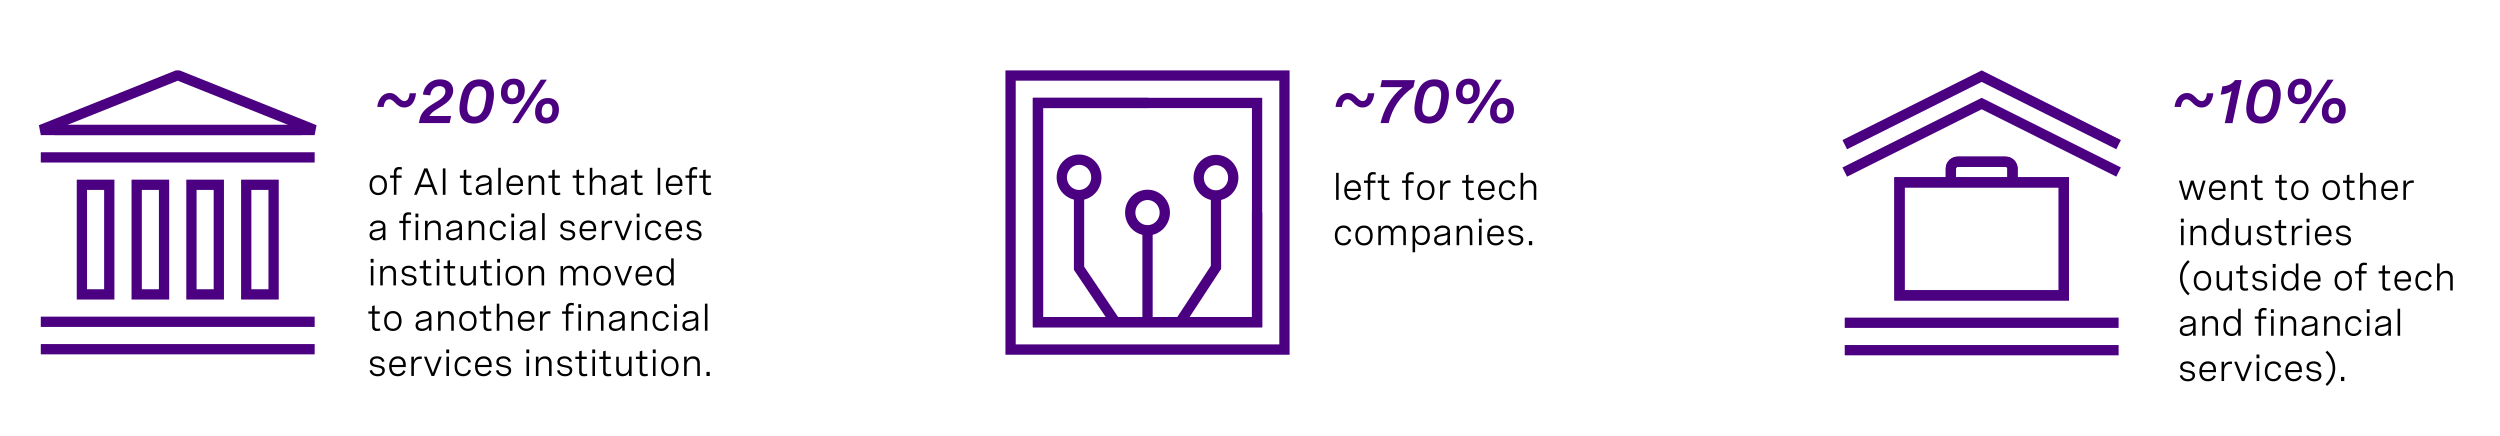 <?xml version="1.0" encoding="UTF-8"?>
<svg id="puntos" xmlns="http://www.w3.org/2000/svg" viewBox="0 0 956 166.6">
  <defs>
    <style>
      .cls-1 {
        fill: #4a0080;
      }
    </style>
  </defs>
  <g>
    <g>
      <path class="cls-1" d="m159.09,35.68c-.39,3.51-2.06,5.43-4.47,5.43-3.07,0-3.76-3.13-5.77-3.13-1.11,0-1.9.96-2.15,2.91h-2.44c.34-3.22,2.26-5.33,4.74-5.33,2.99,0,3.64,3.1,5.64,3.1,1.1,0,1.79-.93,1.99-2.99h2.47Z"/>
      <path class="cls-1" d="m171.93,47.07h-11.74l.25-1.24c.49-2.34,1.68-3.98,4.74-5.86l2.19-1.34c.88-.54,2.96-1.81,2.96-3.7,0-1.18-.82-1.99-2.26-1.99-1.84,0-3.29,1.33-3.53,3.51l-2.83-.28c.42-3.32,2.92-5.83,6.62-5.83,3.06,0,4.96,1.69,4.96,4.26,0,3.05-2.61,4.88-4.63,6.15l-2.14,1.34c-.9.57-1.86,1.39-2.34,2.28h8.33l-.58,2.69Z"/>
      <path class="cls-1" d="m188.9,36.08c0,1.04-.15,1.97-.23,2.43l-.14.76c-.43,2.39-1.52,7.98-7.37,7.98-3.54,0-5.47-2.05-5.47-5.7,0-1.1.17-2.08.24-2.47l.14-.76c.41-2.21,1.42-7.98,7.35-7.98,3.54,0,5.47,2.06,5.47,5.73Zm-9.87,2.26l-.15.81c-.07.39-.22,1.25-.22,2.14,0,2.18.93,3.31,2.7,3.31,3.23,0,3.91-3.75,4.2-5.34l.15-.81c.07-.39.22-1.24.22-2.14,0-2.18-.92-3.31-2.7-3.31-3.23,0-3.9,3.74-4.2,5.34Z"/>
      <path class="cls-1" d="m200.68,34.53c0,1.7-.57,3.19-1.59,4.13-.82.78-1.96,1.2-3.32,1.2-2.71,0-4.22-1.68-4.22-4.45,0-1.7.57-3.18,1.59-4.13.82-.78,1.96-1.21,3.34-1.21,2.7,0,4.2,1.68,4.2,4.45Zm-5.86-1.66c-.5.52-.75,1.4-.75,2.43,0,1.59.61,2.36,1.84,2.36.61,0,1.12-.2,1.51-.59.51-.52.75-1.39.75-2.43,0-1.6-.61-2.36-1.83-2.36-.65,0-1.16.21-1.52.59Zm14.3-2.41l-10.9,16.61h-2.35l10.9-16.61h2.35Zm4.62,11.46c0,1.78-.61,3.24-1.63,4.17-.87.79-1.99,1.16-3.27,1.16-2.72,0-4.23-1.68-4.23-4.45,0-1.7.57-3.19,1.59-4.13.83-.78,1.97-1.2,3.34-1.2,2.7,0,4.2,1.68,4.2,4.46Zm-5.85-1.67c-.5.52-.76,1.4-.76,2.43,0,1.59.61,2.36,1.84,2.36.61,0,1.12-.2,1.51-.59.51-.52.75-1.39.75-2.43,0-1.6-.6-2.36-1.84-2.36-.64,0-1.12.2-1.49.59Z"/>
    </g>
    <g>
      <path d="m147.98,70.8c0,2.38-1.28,3.82-3.33,3.82s-3.33-1.44-3.33-3.82,1.28-3.82,3.33-3.82,3.33,1.45,3.33,3.82Zm-5.7,0c0,1.9.89,2.95,2.36,2.95s2.37-1.05,2.37-2.95-.89-2.95-2.37-2.95-2.36,1.06-2.36,2.95Z"/>
      <path d="m150.62,74.5v-6.5h-1.46v-.89h1.46v-1.11c0-1.52.74-2.14,2.04-2.14.37,0,.71.06,1.06.17l-.12.85c-.28-.09-.54-.14-.8-.14-1.01,0-1.21.66-1.21,1.38v.99h1.97v.89h-1.97v6.5h-.97Z"/>
      <path d="m158.35,74.5l3.88-10.11h1.23l3.88,10.11h-1.07l-1.13-2.96h-4.6l-1.13,2.96h-1.07Zm2.55-3.92h3.88l-1.94-5.11-1.95,5.11Z"/>
      <path d="m169.34,64.39h1v10.11h-1v-10.11Z"/>
      <path d="m180.24,67.12v.89h-1.95v4.54c0,.63.18,1.21,1.15,1.21.27,0,.58-.05.9-.13l.1.81c-.43.12-.88.19-1.3.19-1.81,0-1.81-1.36-1.81-1.87v-4.75h-1.46v-.89h1.46v-2.04l.97-.25v2.3h1.95Z"/>
      <path d="m187.97,69.22v5.29h-.96v-1.35c-.61,1.09-1.67,1.46-2.72,1.46-1.52,0-2.38-.8-2.38-2.11,0-1.82,1.63-2.01,3-2.19,1.17-.16,2.09-.3,2.09-1.22,0-.75-.6-1.25-1.78-1.25s-1.95.52-2.26,1.44l-.92-.27c.42-1.25,1.52-2.04,3.19-2.04s2.73.81,2.73,2.24Zm-.97,2.38v-1.08c-.49.33-1.26.46-2.04.57-1.09.16-2.09.28-2.09,1.39,0,.88.62,1.26,1.59,1.26,1.41,0,2.53-.79,2.53-2.14Z"/>
      <path d="m190.53,64.16h.97v10.34h-.97v-10.34Z"/>
      <path d="m199.99,71.1h-5.39c.04,1.54.8,2.64,2.34,2.64,1.14,0,1.83-.6,2.16-1.42l.8.38c-.49,1.11-1.47,1.91-3.02,1.91-2.15,0-3.24-1.53-3.24-3.76,0-2.38,1.25-3.88,3.32-3.88,1.82,0,3.03,1.17,3.03,3.24v.89Zm-5.38-.82h4.4v-.14c0-1.54-.83-2.28-2.08-2.28-1.44,0-2.21,1.03-2.32,2.43Z"/>
      <path d="m202.13,67.12h.97v1.4c.44-.97,1.25-1.54,2.5-1.54,1.64,0,2.52.99,2.52,2.57v4.96h-.97v-4.61c0-1.28-.58-2.02-1.78-2.02-1.43,0-2.28,1.06-2.28,2.44v4.19h-.97v-7.39Z"/>
      <path d="m214.08,67.12v.89h-1.95v4.54c0,.63.18,1.21,1.15,1.21.27,0,.58-.05.9-.13l.1.81c-.43.12-.88.19-1.3.19-1.81,0-1.81-1.36-1.81-1.87v-4.75h-1.46v-.89h1.46v-2.04l.97-.25v2.3h1.95Z"/>
      <path d="m223.37,67.12v.89h-1.95v4.54c0,.63.18,1.21,1.15,1.21.27,0,.58-.05.9-.13l.1.81c-.43.12-.88.19-1.3.19-1.81,0-1.81-1.36-1.81-1.87v-4.75h-1.46v-.89h1.46v-2.04l.97-.25v2.3h1.95Z"/>
      <path d="m225.54,64.16h.97v4.36c.44-.97,1.25-1.54,2.5-1.54,1.64,0,2.52.99,2.52,2.57v4.96h-.97v-4.61c0-1.28-.58-2.02-1.78-2.02-1.43,0-2.28,1.06-2.28,2.44v4.19h-.97v-10.34Z"/>
      <path d="m239.65,69.22v5.29h-.96v-1.35c-.61,1.09-1.67,1.46-2.72,1.46-1.52,0-2.38-.8-2.38-2.11,0-1.82,1.63-2.01,3-2.19,1.17-.16,2.09-.3,2.09-1.22,0-.75-.6-1.25-1.78-1.25s-1.95.52-2.26,1.44l-.92-.27c.42-1.25,1.52-2.04,3.19-2.04s2.73.81,2.73,2.24Zm-.97,2.38v-1.08c-.49.33-1.26.46-2.04.57-1.09.16-2.09.28-2.09,1.39,0,.88.62,1.26,1.59,1.26,1.41,0,2.53-.79,2.53-2.14Z"/>
      <path d="m245.62,67.12v.89h-1.95v4.54c0,.63.18,1.21,1.15,1.21.27,0,.58-.05.9-.13l.1.81c-.43.12-.88.19-1.3.19-1.81,0-1.81-1.36-1.81-1.87v-4.75h-1.46v-.89h1.46v-2.04l.97-.25v2.3h1.95Z"/>
      <path d="m251.5,64.16h.97v10.34h-.97v-10.34Z"/>
      <path d="m260.96,71.1h-5.39c.04,1.54.8,2.64,2.34,2.64,1.14,0,1.83-.6,2.16-1.42l.8.38c-.49,1.11-1.47,1.91-3.02,1.91-2.15,0-3.24-1.53-3.24-3.76,0-2.38,1.25-3.88,3.32-3.88,1.82,0,3.03,1.17,3.03,3.24v.89Zm-5.38-.82h4.4v-.14c0-1.54-.83-2.28-2.08-2.28-1.44,0-2.21,1.03-2.32,2.43Z"/>
      <path d="m263.59,74.5v-6.5h-1.46v-.89h1.46v-1.11c0-1.52.74-2.14,2.04-2.14.37,0,.71.06,1.06.17l-.12.85c-.28-.09-.54-.14-.8-.14-1.01,0-1.21.66-1.21,1.38v.99h1.97v.89h-1.97v6.5h-.97Z"/>
      <path d="m271.79,67.12v.89h-1.95v4.54c0,.63.18,1.21,1.15,1.21.27,0,.58-.05.9-.13l.1.81c-.43.12-.88.19-1.3.19-1.81,0-1.81-1.36-1.81-1.87v-4.75h-1.46v-.89h1.46v-2.04l.97-.25v2.3h1.95Z"/>
      <path d="m147.38,86.54v5.29h-.96v-1.35c-.61,1.09-1.67,1.46-2.72,1.46-1.52,0-2.38-.8-2.38-2.11,0-1.82,1.63-2.01,3-2.19,1.17-.16,2.09-.3,2.09-1.22,0-.75-.6-1.25-1.78-1.25s-1.95.52-2.26,1.44l-.92-.27c.42-1.25,1.52-2.04,3.19-2.04s2.73.81,2.73,2.24Zm-.97,2.38v-1.08c-.49.33-1.26.46-2.04.57-1.09.16-2.09.28-2.09,1.39,0,.88.62,1.26,1.59,1.26,1.41,0,2.53-.79,2.53-2.14Z"/>
      <path d="m154.15,91.82v-6.5h-1.46v-.89h1.46v-1.11c0-1.52.74-2.14,2.04-2.14.37,0,.71.06,1.06.17l-.12.85c-.28-.09-.54-.14-.8-.14-1.01,0-1.21.66-1.21,1.38v.99h1.97v.89h-1.97v6.5h-.97Z"/>
      <path d="m159.98,81.68v1.42h-1.11v-1.42h1.11Zm-.07,2.75v7.39h-.97v-7.39h.97Z"/>
      <path d="m162.54,84.43h.97v1.4c.44-.97,1.25-1.54,2.5-1.54,1.64,0,2.52.99,2.52,2.57v4.96h-.97v-4.61c0-1.28-.58-2.02-1.78-2.02-1.43,0-2.28,1.06-2.28,2.44v4.19h-.97v-7.39Z"/>
      <path d="m176.65,86.54v5.29h-.96v-1.35c-.61,1.09-1.67,1.46-2.72,1.46-1.52,0-2.38-.8-2.38-2.11,0-1.82,1.63-2.01,3-2.19,1.17-.16,2.09-.3,2.09-1.22,0-.75-.6-1.25-1.78-1.25s-1.95.52-2.26,1.44l-.92-.27c.42-1.25,1.52-2.04,3.19-2.04s2.73.81,2.73,2.24Zm-.97,2.38v-1.08c-.49.33-1.26.46-2.04.57-1.09.16-2.09.28-2.09,1.39,0,.88.62,1.26,1.59,1.26,1.41,0,2.53-.79,2.53-2.14Z"/>
      <path d="m179.21,84.43h.97v1.4c.44-.97,1.25-1.54,2.5-1.54,1.64,0,2.52.99,2.52,2.57v4.96h-.97v-4.61c0-1.28-.58-2.02-1.78-2.02-1.43,0-2.28,1.06-2.28,2.44v4.19h-.97v-7.39Z"/>
      <path d="m192.58,86.73c-.25-1-.96-1.56-2.02-1.56-1.4,0-2.33.96-2.33,2.96,0,1.87.81,2.93,2.31,2.93,1.09,0,1.79-.56,2.04-1.61l.94.21c-.34,1.38-1.34,2.28-2.98,2.28-2.07,0-3.27-1.43-3.27-3.81s1.28-3.83,3.31-3.83c1.64,0,2.61.9,2.95,2.23l-.94.2Z"/>
      <path d="m196.62,81.68v1.42h-1.11v-1.42h1.11Zm-.07,2.75v7.39h-.97v-7.39h.97Z"/>
      <path d="m204.75,86.54v5.29h-.96v-1.35c-.61,1.09-1.67,1.46-2.72,1.46-1.52,0-2.38-.8-2.38-2.11,0-1.82,1.63-2.01,3-2.19,1.17-.16,2.09-.3,2.09-1.22,0-.75-.6-1.25-1.78-1.25s-1.95.52-2.26,1.44l-.92-.27c.42-1.25,1.52-2.04,3.19-2.04s2.73.81,2.73,2.24Zm-.97,2.38v-1.08c-.49.33-1.26.46-2.04.57-1.09.16-2.09.28-2.09,1.39,0,.88.62,1.26,1.59,1.26,1.41,0,2.53-.79,2.53-2.14Z"/>
      <path d="m207.31,81.48h.97v10.34h-.97v-10.34Z"/>
      <path d="m218.96,86.49c-.26-.88-.92-1.36-2-1.36s-1.73.49-1.73,1.25c0,.97,1,1.13,2.09,1.32,1.25.2,2.64.43,2.64,1.97,0,1.36-1.09,2.27-2.74,2.27-1.52,0-2.74-.76-3.09-2.15l.91-.27c.27,1.11,1.16,1.59,2.2,1.59,1.1,0,1.77-.54,1.77-1.31,0-.96-1.02-1.13-2.11-1.33-1.25-.23-2.62-.48-2.62-2,0-1.38,1.09-2.18,2.72-2.18s2.54.8,2.83,1.93l-.87.26Z"/>
      <path d="m227.97,88.42h-5.39c.04,1.54.8,2.64,2.34,2.64,1.14,0,1.83-.6,2.16-1.42l.8.38c-.49,1.11-1.47,1.91-3.02,1.91-2.15,0-3.24-1.53-3.24-3.76,0-2.38,1.25-3.88,3.32-3.88,1.82,0,3.03,1.17,3.03,3.24v.89Zm-5.38-.82h4.4v-.14c0-1.54-.83-2.28-2.08-2.28-1.44,0-2.21,1.03-2.32,2.42Z"/>
      <path d="m230.11,84.43h.97v1.64c.39-1.21,1.31-1.71,2.4-1.71.2,0,.42.02.63.06l-.06.92c-.22-.03-.42-.05-.63-.05-1.5,0-2.34,1.01-2.34,2.77v3.75h-.97v-7.39Z"/>
      <path d="m240.7,84.43h1.04l-2.9,7.39h-1.01l-2.9-7.39h1.04l2.37,6.23,2.35-6.23Z"/>
      <path d="m244.57,81.68v1.42h-1.11v-1.42h1.11Zm-.07,2.75v7.39h-.97v-7.39h.97Z"/>
      <path d="m251.95,86.73c-.25-1-.96-1.56-2.02-1.56-1.4,0-2.33.96-2.33,2.96,0,1.87.81,2.93,2.31,2.93,1.09,0,1.79-.56,2.04-1.61l.94.21c-.34,1.38-1.34,2.28-2.98,2.28-2.07,0-3.27-1.43-3.27-3.81s1.28-3.83,3.31-3.83c1.64,0,2.61.9,2.95,2.23l-.94.2Z"/>
      <path d="m260.81,88.42h-5.39c.04,1.54.8,2.64,2.34,2.64,1.14,0,1.83-.6,2.16-1.42l.8.38c-.49,1.11-1.47,1.91-3.02,1.91-2.15,0-3.24-1.53-3.24-3.76,0-2.38,1.25-3.88,3.32-3.88,1.82,0,3.03,1.17,3.03,3.24v.89Zm-5.38-.82h4.4v-.14c0-1.54-.83-2.28-2.08-2.28-1.44,0-2.21,1.03-2.32,2.42Z"/>
      <path d="m267.29,86.49c-.26-.88-.92-1.36-2-1.36s-1.73.49-1.73,1.25c0,.97,1,1.13,2.09,1.32,1.25.2,2.64.43,2.64,1.97,0,1.36-1.09,2.27-2.74,2.27-1.52,0-2.74-.76-3.09-2.15l.91-.27c.27,1.11,1.16,1.59,2.2,1.59,1.1,0,1.77-.54,1.77-1.31,0-.96-1.02-1.13-2.11-1.33-1.25-.23-2.62-.48-2.62-2,0-1.38,1.09-2.18,2.72-2.18s2.54.8,2.83,1.93l-.87.26Z"/>
      <path d="m142.85,99v1.42h-1.11v-1.42h1.11Zm-.07,2.75v7.39h-.97v-7.39h.97Z"/>
      <path d="m145.42,101.75h.97v1.4c.44-.97,1.25-1.54,2.5-1.54,1.64,0,2.52.99,2.52,2.57v4.96h-.97v-4.61c0-1.28-.58-2.02-1.78-2.02-1.43,0-2.28,1.06-2.28,2.44v4.19h-.97v-7.39Z"/>
      <path d="m158.3,103.8c-.26-.88-.92-1.36-2-1.36s-1.73.49-1.73,1.25c0,.97,1,1.13,2.09,1.32,1.25.2,2.64.43,2.64,1.97,0,1.36-1.09,2.27-2.74,2.27-1.52,0-2.74-.76-3.09-2.15l.91-.27c.27,1.11,1.16,1.59,2.2,1.59,1.1,0,1.77-.54,1.77-1.31,0-.96-1.02-1.13-2.11-1.33-1.25-.23-2.62-.48-2.62-2,0-1.38,1.09-2.18,2.72-2.18s2.54.8,2.83,1.93l-.87.26Z"/>
      <path d="m164.85,101.75v.89h-1.95v4.54c0,.63.18,1.21,1.15,1.21.27,0,.58-.05.9-.13l.1.81c-.43.12-.88.19-1.3.19-1.81,0-1.81-1.36-1.81-1.87v-4.75h-1.46v-.89h1.46v-2.04l.97-.25v2.3h1.95Z"/>
      <path d="m168.06,99v1.42h-1.11v-1.42h1.11Zm-.07,2.75v7.39h-.97v-7.39h.97Z"/>
      <path d="m174.03,101.75v.89h-1.95v4.54c0,.63.18,1.21,1.15,1.21.27,0,.58-.05.9-.13l.1.81c-.43.12-.88.19-1.3.19-1.81,0-1.81-1.36-1.81-1.87v-4.75h-1.46v-.89h1.46v-2.04l.97-.25v2.3h1.95Z"/>
      <path d="m181.97,109.14h-.97v-1.43c-.44.97-1.25,1.54-2.43,1.54-1.55,0-2.45-.98-2.45-2.57v-4.93h.97v4.58c0,1.28.59,2.02,1.71,2.02,1.36,0,2.21-1.07,2.21-2.44v-4.16h.97v7.39Z"/>
      <path d="m188.01,101.75v.89h-1.95v4.54c0,.63.18,1.21,1.15,1.21.27,0,.58-.05.9-.13l.1.81c-.43.12-.88.19-1.3.19-1.81,0-1.81-1.36-1.81-1.87v-4.75h-1.46v-.89h1.46v-2.04l.97-.25v2.3h1.95Z"/>
      <path d="m191.22,99v1.42h-1.11v-1.42h1.11Zm-.07,2.75v7.39h-.97v-7.39h.97Z"/>
      <path d="m199.95,105.43c0,2.38-1.28,3.82-3.33,3.82s-3.33-1.44-3.33-3.82,1.28-3.82,3.33-3.82,3.33,1.45,3.33,3.82Zm-5.7,0c0,1.9.89,2.95,2.36,2.95s2.37-1.05,2.37-2.95-.89-2.95-2.37-2.95-2.36,1.06-2.36,2.95Z"/>
      <path d="m202.09,101.75h.97v1.4c.44-.97,1.25-1.54,2.5-1.54,1.64,0,2.52.99,2.52,2.57v4.96h-.97v-4.61c0-1.28-.58-2.02-1.78-2.02-1.43,0-2.28,1.06-2.28,2.44v4.19h-.97v-7.39Z"/>
      <path d="m214.35,101.75h.97v1.37c.42-.97,1.21-1.52,2.35-1.52s1.92.6,2.18,1.73c.42-1.09,1.26-1.73,2.58-1.73,1.6,0,2.46.94,2.46,2.51v5.02h-.97v-4.6c0-1.33-.59-2.03-1.71-2.03-1.32,0-2.1.99-2.1,2.38v4.25h-.97v-4.6c0-1.32-.56-2.03-1.69-2.03-1.33,0-2.12.98-2.12,2.38v4.25h-.97v-7.39Z"/>
      <path d="m233.61,105.43c0,2.38-1.28,3.82-3.33,3.82s-3.33-1.44-3.33-3.82,1.28-3.82,3.33-3.82,3.33,1.45,3.33,3.82Zm-5.7,0c0,1.9.89,2.95,2.36,2.95s2.37-1.05,2.37-2.95-.89-2.95-2.37-2.95-2.36,1.06-2.36,2.95Z"/>
      <path d="m240.67,101.75h1.04l-2.9,7.39h-1.01l-2.9-7.39h1.04l2.37,6.23,2.35-6.23Z"/>
      <path d="m249.36,105.74h-5.39c.04,1.54.8,2.64,2.34,2.64,1.14,0,1.83-.6,2.16-1.42l.8.38c-.49,1.11-1.47,1.91-3.02,1.91-2.15,0-3.24-1.53-3.24-3.76,0-2.38,1.25-3.88,3.32-3.88,1.82,0,3.03,1.17,3.03,3.24v.89Zm-5.38-.82h4.4v-.14c0-1.54-.83-2.28-2.08-2.28-1.44,0-2.21,1.03-2.32,2.42Z"/>
      <path d="m257.62,109.14h-.96v-1.53c-.5,1.21-1.4,1.64-2.52,1.64-2.1,0-3.14-1.56-3.14-3.82s1.06-3.82,3.13-3.82c1.11,0,2.05.45,2.52,1.61v-4.43h.97v10.34Zm-.97-3.71c0-1.85-.89-2.95-2.35-2.95s-2.33,1.1-2.33,2.95.87,2.95,2.33,2.95,2.35-1.1,2.35-2.95Z"/>
      <path d="m145.22,119.07v.89h-1.95v4.54c0,.63.18,1.21,1.15,1.21.27,0,.58-.05.9-.13l.1.81c-.43.12-.88.19-1.3.19-1.81,0-1.81-1.36-1.81-1.87v-4.75h-1.46v-.89h1.46v-2.04l.97-.25v2.3h1.95Z"/>
      <path d="m153.56,122.75c0,2.38-1.28,3.82-3.33,3.82s-3.33-1.44-3.33-3.82,1.28-3.82,3.33-3.82,3.33,1.45,3.33,3.82Zm-5.7,0c0,1.9.89,2.95,2.36,2.95s2.37-1.05,2.37-2.95-.89-2.95-2.37-2.95-2.36,1.06-2.36,2.95Z"/>
      <path d="m164.97,121.17v5.29h-.96v-1.35c-.61,1.09-1.67,1.46-2.72,1.46-1.52,0-2.38-.8-2.38-2.11,0-1.82,1.63-2.01,3-2.19,1.17-.16,2.09-.3,2.09-1.22,0-.75-.6-1.25-1.78-1.25s-1.95.52-2.26,1.44l-.92-.27c.42-1.25,1.52-2.04,3.19-2.04s2.73.81,2.73,2.24Zm-.97,2.38v-1.08c-.49.33-1.26.46-2.04.57-1.09.16-2.09.28-2.09,1.39,0,.88.62,1.26,1.59,1.26,1.41,0,2.53-.79,2.53-2.14Z"/>
      <path d="m167.54,119.07h.97v1.4c.44-.97,1.25-1.54,2.5-1.54,1.64,0,2.52.99,2.52,2.57v4.96h-.97v-4.61c0-1.28-.58-2.02-1.78-2.02-1.43,0-2.28,1.06-2.28,2.44v4.19h-.97v-7.39Z"/>
      <path d="m182.25,122.75c0,2.38-1.28,3.82-3.33,3.82s-3.33-1.44-3.33-3.82,1.28-3.82,3.33-3.82,3.33,1.45,3.33,3.82Zm-5.7,0c0,1.9.89,2.95,2.36,2.95s2.37-1.05,2.37-2.95-.89-2.95-2.37-2.95-2.36,1.06-2.36,2.95Z"/>
      <path d="m187.8,119.07v.89h-1.95v4.54c0,.63.18,1.21,1.15,1.21.27,0,.58-.05.9-.13l.1.81c-.43.12-.88.19-1.3.19-1.81,0-1.81-1.36-1.81-1.87v-4.75h-1.46v-.89h1.46v-2.04l.97-.25v2.3h1.95Z"/>
      <path d="m189.97,116.12h.97v4.36c.44-.97,1.25-1.54,2.5-1.54,1.64,0,2.52.99,2.52,2.57v4.96h-.97v-4.61c0-1.28-.58-2.02-1.78-2.02-1.43,0-2.28,1.06-2.28,2.44v4.19h-.97v-10.34Z"/>
      <path d="m204.37,123.05h-5.39c.04,1.54.8,2.64,2.34,2.64,1.14,0,1.83-.6,2.16-1.42l.8.38c-.49,1.11-1.47,1.91-3.02,1.91-2.15,0-3.24-1.53-3.24-3.76,0-2.38,1.25-3.88,3.32-3.88,1.82,0,3.03,1.17,3.03,3.24v.89Zm-5.38-.82h4.4v-.14c0-1.54-.83-2.28-2.08-2.28-1.44,0-2.21,1.03-2.32,2.42Z"/>
      <path d="m206.51,119.07h.97v1.64c.39-1.21,1.31-1.71,2.4-1.71.2,0,.42.02.63.06l-.06.92c-.22-.03-.42-.05-.63-.05-1.5,0-2.34,1.01-2.34,2.77v3.75h-.97v-7.39Z"/>
      <path d="m216.4,126.46v-6.5h-1.46v-.89h1.46v-1.11c0-1.52.74-2.14,2.04-2.14.37,0,.71.06,1.06.17l-.12.85c-.27-.09-.54-.14-.8-.14-1.01,0-1.21.66-1.21,1.38v.99h1.97v.89h-1.97v6.5h-.97Z"/>
      <path d="m222.23,116.32v1.42h-1.11v-1.42h1.11Zm-.07,2.75v7.39h-.97v-7.39h.97Z"/>
      <path d="m224.79,119.07h.97v1.4c.44-.97,1.25-1.54,2.5-1.54,1.64,0,2.52.99,2.52,2.57v4.96h-.97v-4.61c0-1.28-.58-2.02-1.78-2.02-1.43,0-2.28,1.06-2.28,2.44v4.19h-.97v-7.39Z"/>
      <path d="m238.9,121.17v5.29h-.96v-1.35c-.61,1.09-1.67,1.46-2.72,1.46-1.52,0-2.38-.8-2.38-2.11,0-1.82,1.63-2.01,3-2.19,1.17-.16,2.09-.3,2.09-1.22,0-.75-.6-1.25-1.78-1.25s-1.95.52-2.26,1.44l-.92-.27c.42-1.25,1.52-2.04,3.19-2.04s2.73.81,2.73,2.24Zm-.97,2.38v-1.08c-.49.33-1.26.46-2.04.57-1.09.16-2.09.28-2.09,1.39,0,.88.62,1.26,1.59,1.26,1.41,0,2.53-.79,2.53-2.14Z"/>
      <path d="m241.47,119.07h.97v1.4c.44-.97,1.25-1.54,2.5-1.54,1.64,0,2.52.99,2.52,2.57v4.96h-.97v-4.61c0-1.28-.58-2.02-1.78-2.02-1.43,0-2.28,1.06-2.28,2.44v4.19h-.97v-7.39Z"/>
      <path d="m254.84,121.36c-.25-1-.96-1.56-2.02-1.56-1.4,0-2.33.96-2.33,2.96,0,1.87.81,2.93,2.31,2.93,1.09,0,1.79-.56,2.04-1.61l.94.21c-.34,1.38-1.34,2.28-2.98,2.28-2.07,0-3.27-1.43-3.27-3.81s1.28-3.83,3.31-3.83c1.64,0,2.61.9,2.95,2.23l-.94.2Z"/>
      <path d="m258.87,116.32v1.42h-1.11v-1.42h1.11Zm-.07,2.75v7.39h-.97v-7.39h.97Z"/>
      <path d="m267,121.17v5.29h-.96v-1.35c-.61,1.09-1.67,1.46-2.72,1.46-1.52,0-2.38-.8-2.38-2.11,0-1.82,1.63-2.01,3-2.19,1.17-.16,2.09-.3,2.09-1.22,0-.75-.6-1.25-1.78-1.25s-1.95.52-2.26,1.44l-.92-.27c.42-1.25,1.52-2.04,3.19-2.04s2.73.81,2.73,2.24Zm-.97,2.38v-1.08c-.49.33-1.26.46-2.04.57-1.09.16-2.09.28-2.09,1.39,0,.88.62,1.26,1.59,1.26,1.41,0,2.53-.79,2.53-2.14Z"/>
      <path d="m269.56,116.12h.97v10.34h-.97v-10.34Z"/>
      <path d="m146.15,138.44c-.26-.88-.92-1.36-2-1.36s-1.73.49-1.73,1.25c0,.97,1,1.13,2.09,1.32,1.25.2,2.64.43,2.64,1.97,0,1.36-1.09,2.27-2.74,2.27-1.52,0-2.74-.76-3.09-2.15l.91-.27c.27,1.11,1.16,1.59,2.2,1.59,1.1,0,1.77-.54,1.77-1.31,0-.96-1.02-1.13-2.11-1.33-1.25-.23-2.62-.48-2.62-2,0-1.38,1.09-2.18,2.72-2.18s2.54.8,2.83,1.93l-.87.26Z"/>
      <path d="m155.16,140.37h-5.39c.04,1.54.8,2.64,2.34,2.64,1.14,0,1.83-.6,2.16-1.42l.8.38c-.49,1.11-1.47,1.91-3.02,1.91-2.15,0-3.24-1.53-3.24-3.76,0-2.38,1.25-3.88,3.32-3.88,1.82,0,3.03,1.17,3.03,3.24v.89Zm-5.38-.82h4.4v-.14c0-1.54-.83-2.28-2.08-2.28-1.44,0-2.21,1.03-2.32,2.43Z"/>
      <path d="m157.3,136.39h.97v1.63c.39-1.21,1.31-1.71,2.4-1.71.2,0,.42.02.63.06l-.06.92c-.22-.03-.42-.05-.63-.05-1.5,0-2.34,1.01-2.34,2.77v3.75h-.97v-7.39Z"/>
      <path d="m167.89,136.39h1.04l-2.9,7.39h-1.01l-2.9-7.39h1.04l2.37,6.23,2.35-6.23Z"/>
      <path d="m171.76,133.64v1.42h-1.11v-1.42h1.11Zm-.07,2.75v7.39h-.97v-7.39h.97Z"/>
      <path d="m179.15,138.68c-.25-1-.96-1.56-2.02-1.56-1.4,0-2.33.97-2.33,2.96,0,1.87.81,2.93,2.31,2.93,1.09,0,1.79-.56,2.04-1.61l.94.2c-.34,1.37-1.34,2.28-2.98,2.28-2.07,0-3.27-1.43-3.27-3.81s1.28-3.83,3.31-3.83c1.64,0,2.61.9,2.95,2.23l-.94.21Z"/>
      <path d="m188,140.37h-5.39c.04,1.54.8,2.64,2.34,2.64,1.14,0,1.83-.6,2.16-1.42l.8.38c-.49,1.11-1.47,1.91-3.02,1.91-2.15,0-3.24-1.53-3.24-3.76,0-2.38,1.25-3.88,3.32-3.88,1.82,0,3.03,1.17,3.03,3.24v.89Zm-5.38-.82h4.4v-.14c0-1.54-.83-2.28-2.08-2.28-1.44,0-2.21,1.03-2.32,2.43Z"/>
      <path d="m194.48,138.44c-.26-.88-.92-1.36-2-1.36s-1.73.49-1.73,1.25c0,.97,1,1.13,2.09,1.32,1.25.2,2.64.43,2.64,1.97,0,1.36-1.09,2.27-2.74,2.27-1.52,0-2.74-.76-3.09-2.15l.91-.27c.27,1.11,1.16,1.59,2.2,1.59,1.1,0,1.77-.54,1.77-1.31,0-.96-1.02-1.13-2.11-1.33-1.25-.23-2.62-.48-2.62-2,0-1.38,1.09-2.18,2.72-2.18s2.54.8,2.83,1.93l-.87.26Z"/>
      <path d="m202.38,133.64v1.42h-1.11v-1.42h1.11Zm-.07,2.75v7.39h-.97v-7.39h.97Z"/>
      <path d="m204.94,136.39h.97v1.4c.44-.97,1.25-1.54,2.5-1.54,1.64,0,2.52.99,2.52,2.57v4.96h-.97v-4.61c0-1.28-.58-2.02-1.78-2.02-1.43,0-2.28,1.06-2.28,2.44v4.19h-.97v-7.39Z"/>
      <path d="m217.83,138.44c-.26-.88-.92-1.36-2-1.36s-1.73.49-1.73,1.25c0,.97,1,1.13,2.09,1.32,1.25.2,2.64.43,2.64,1.97,0,1.36-1.09,2.27-2.74,2.27-1.52,0-2.74-.76-3.09-2.15l.91-.27c.27,1.11,1.16,1.59,2.2,1.59,1.1,0,1.77-.54,1.77-1.31,0-.96-1.02-1.13-2.11-1.33-1.25-.23-2.62-.48-2.62-2,0-1.38,1.09-2.18,2.72-2.18s2.54.8,2.83,1.93l-.87.26Z"/>
      <path d="m224.38,136.39v.89h-1.95v4.54c0,.63.18,1.21,1.15,1.21.27,0,.58-.05.9-.13l.1.81c-.43.12-.88.19-1.3.19-1.81,0-1.81-1.36-1.81-1.87v-4.75h-1.46v-.89h1.46v-2.04l.97-.25v2.3h1.95Z"/>
      <path d="m227.59,133.64v1.42h-1.11v-1.42h1.11Zm-.07,2.75v7.39h-.97v-7.39h.97Z"/>
      <path d="m233.55,136.39v.89h-1.95v4.54c0,.63.18,1.21,1.15,1.21.27,0,.58-.05.9-.13l.1.81c-.43.12-.88.19-1.3.19-1.81,0-1.81-1.36-1.81-1.87v-4.75h-1.46v-.89h1.46v-2.04l.97-.25v2.3h1.95Z"/>
      <path d="m241.5,143.78h-.97v-1.43c-.44.97-1.25,1.54-2.43,1.54-1.55,0-2.45-.98-2.45-2.57v-4.93h.97v4.58c0,1.28.59,2.02,1.71,2.02,1.36,0,2.21-1.06,2.21-2.44v-4.16h.97v7.39Z"/>
      <path d="m247.54,136.39v.89h-1.95v4.54c0,.63.18,1.21,1.15,1.21.27,0,.58-.05.9-.13l.1.81c-.43.12-.88.19-1.3.19-1.81,0-1.81-1.36-1.81-1.87v-4.75h-1.46v-.89h1.46v-2.04l.97-.25v2.3h1.95Z"/>
      <path d="m250.74,133.64v1.42h-1.11v-1.42h1.11Zm-.07,2.75v7.39h-.97v-7.39h.97Z"/>
      <path d="m259.48,140.07c0,2.38-1.28,3.82-3.33,3.82s-3.33-1.44-3.33-3.82,1.28-3.82,3.33-3.82,3.33,1.45,3.33,3.82Zm-5.7,0c0,1.9.89,2.95,2.36,2.95s2.37-1.05,2.37-2.95-.89-2.95-2.37-2.95-2.36,1.06-2.36,2.95Z"/>
      <path d="m261.62,136.39h.97v1.4c.44-.97,1.25-1.54,2.5-1.54,1.64,0,2.52.99,2.52,2.57v4.96h-.97v-4.61c0-1.28-.58-2.02-1.78-2.02-1.43,0-2.28,1.06-2.28,2.44v4.19h-.97v-7.39Z"/>
      <path d="m271.41,142.21v1.57h-1.25v-1.57h1.25Z"/>
    </g>
    <g>
      <rect class="cls-1" x="15.6" y="121.09" width="104.73" height="3.93"/>
      <rect class="cls-1" x="15.6" y="131.57" width="104.73" height="3.93"/>
      <path class="cls-1" d="m43.75,114.54h-14.4v-45.84h14.4v45.84Zm-10.47-3.93h6.54v-37.98h-6.54v37.98Z"/>
      <path class="cls-1" d="m85.64,114.54h-14.4v-45.84h14.4v45.84Zm-10.47-3.93h6.54v-37.98h-6.54v37.98Z"/>
      <path class="cls-1" d="m106.59,114.54h-14.4v-45.84h14.4v45.84Zm-10.47-3.93h6.54v-37.98h-6.54v37.98Z"/>
      <path class="cls-1" d="m64.7,114.54h-14.4v-45.84h14.4v45.84Zm-10.47-3.93h6.54v-37.98h-6.54v37.98Z"/>
      <rect class="cls-1" x="20.84" y="47.74" width="94.58" height="3.93"/>
      <rect class="cls-1" x="15.6" y="58.22" width="104.73" height="3.93"/>
      <path class="cls-1" d="m120.33,51.67H15.6l-.73-3.79,52.36-20.96h1.46l52.36,20.96-.73,3.79Zm-94.53-3.93h84.34l-42.17-16.88-42.17,16.88Z"/>
    </g>
  </g>
  <g>
    <g>
      <path d="m510.93,66.09h.97v10.34h-.97v-10.34Z"/>
      <path d="m520.39,73.03h-5.39c.04,1.54.8,2.64,2.34,2.64,1.14,0,1.83-.6,2.16-1.42l.8.38c-.49,1.11-1.47,1.91-3.02,1.91-2.15,0-3.24-1.53-3.24-3.76,0-2.38,1.25-3.88,3.32-3.88,1.82,0,3.03,1.17,3.03,3.24v.89Zm-5.38-.82h4.4v-.14c0-1.54-.83-2.28-2.08-2.28-1.44,0-2.21,1.03-2.32,2.43Z"/>
      <path d="m523.03,76.43v-6.5h-1.46v-.89h1.46v-1.11c0-1.52.74-2.14,2.04-2.14.37,0,.71.06,1.06.17l-.12.85c-.27-.09-.54-.14-.8-.14-1.01,0-1.21.66-1.21,1.38v.99h1.97v.89h-1.97v6.5h-.97Z"/>
      <path d="m531.22,69.05v.89h-1.95v4.54c0,.63.18,1.21,1.15,1.21.27,0,.58-.05.9-.13l.1.81c-.43.12-.88.19-1.3.19-1.81,0-1.81-1.36-1.81-1.87v-4.75h-1.46v-.89h1.46v-2.04l.97-.25v2.3h1.95Z"/>
      <path d="m537.6,76.43v-6.5h-1.46v-.89h1.46v-1.11c0-1.52.74-2.14,2.04-2.14.37,0,.71.06,1.06.17l-.12.85c-.27-.09-.54-.14-.8-.14-1.01,0-1.21.66-1.21,1.38v.99h1.97v.89h-1.97v6.5h-.97Z"/>
      <path d="m548.56,72.73c0,2.38-1.28,3.82-3.33,3.82s-3.33-1.44-3.33-3.82,1.28-3.82,3.33-3.82,3.33,1.45,3.33,3.82Zm-5.7,0c0,1.9.89,2.95,2.36,2.95s2.37-1.05,2.37-2.95-.89-2.95-2.37-2.95-2.36,1.06-2.36,2.95Z"/>
      <path d="m550.7,69.05h.97v1.63c.39-1.21,1.31-1.71,2.4-1.71.2,0,.42.02.63.06l-.06.92c-.22-.03-.42-.05-.63-.05-1.5,0-2.34,1.01-2.34,2.77v3.75h-.97v-7.39Z"/>
      <path d="m563.5,69.05v.89h-1.95v4.54c0,.63.18,1.21,1.15,1.21.27,0,.58-.05.9-.13l.1.81c-.43.12-.88.19-1.3.19-1.81,0-1.81-1.36-1.81-1.87v-4.75h-1.46v-.89h1.46v-2.04l.97-.25v2.3h1.95Z"/>
      <path d="m571.53,73.03h-5.39c.04,1.54.8,2.64,2.34,2.64,1.14,0,1.83-.6,2.16-1.42l.8.38c-.49,1.11-1.47,1.91-3.02,1.91-2.15,0-3.24-1.53-3.24-3.76,0-2.38,1.25-3.88,3.32-3.88,1.82,0,3.03,1.17,3.03,3.24v.89Zm-5.38-.82h4.4v-.14c0-1.54-.83-2.28-2.08-2.28-1.44,0-2.21,1.03-2.32,2.43Z"/>
      <path d="m578.49,71.34c-.25-1-.96-1.56-2.02-1.56-1.4,0-2.33.97-2.33,2.96,0,1.87.81,2.93,2.31,2.93,1.09,0,1.79-.56,2.04-1.61l.94.2c-.34,1.37-1.34,2.28-2.98,2.28-2.07,0-3.27-1.43-3.27-3.81s1.28-3.83,3.31-3.83c1.64,0,2.61.9,2.95,2.23l-.94.21Z"/>
      <path d="m581.49,66.09h.97v4.36c.44-.97,1.25-1.54,2.5-1.54,1.64,0,2.52.99,2.52,2.57v4.96h-.97v-4.61c0-1.28-.58-2.02-1.78-2.02-1.43,0-2.28,1.06-2.28,2.44v4.19h-.97v-10.34Z"/>
      <path d="m515.76,88.66c-.25-1-.96-1.56-2.02-1.56-1.4,0-2.33.97-2.33,2.96,0,1.87.81,2.93,2.31,2.93,1.09,0,1.79-.56,2.04-1.61l.94.2c-.34,1.37-1.34,2.28-2.98,2.28-2.07,0-3.27-1.43-3.27-3.81s1.28-3.83,3.31-3.83c1.64,0,2.61.9,2.95,2.23l-.94.21Z"/>
      <path d="m524.92,90.05c0,2.38-1.28,3.82-3.33,3.82s-3.33-1.44-3.33-3.82,1.28-3.82,3.33-3.82,3.33,1.45,3.33,3.82Zm-5.7,0c0,1.9.89,2.95,2.36,2.95s2.37-1.05,2.37-2.95-.89-2.95-2.37-2.95-2.36,1.06-2.36,2.95Z"/>
      <path d="m527.06,86.37h.97v1.37c.42-.97,1.21-1.52,2.35-1.52s1.92.6,2.18,1.73c.42-1.09,1.26-1.73,2.58-1.73,1.6,0,2.46.94,2.46,2.51v5.02h-.97v-4.6c0-1.33-.59-2.03-1.71-2.03-1.32,0-2.1.99-2.1,2.38v4.25h-.97v-4.6c0-1.32-.56-2.03-1.69-2.03-1.33,0-2.12.98-2.12,2.38v4.25h-.97v-7.39Z"/>
      <path d="m540.16,86.37h.97v1.47c.49-1.13,1.36-1.61,2.52-1.61,2.08,0,3.14,1.55,3.14,3.76s-1.09,3.76-3.14,3.76c-1.16,0-2.02-.49-2.51-1.61v4.32h-.97v-10.09Zm5.65,3.62c0-1.78-.87-2.89-2.33-2.89s-2.35,1.1-2.35,2.89.89,2.89,2.35,2.89,2.33-1.11,2.33-2.89Z"/>
      <path d="m554.47,88.47v5.29h-.96v-1.35c-.61,1.09-1.67,1.46-2.72,1.46-1.52,0-2.38-.8-2.38-2.11,0-1.82,1.63-2.01,3-2.19,1.17-.16,2.09-.3,2.09-1.22,0-.75-.6-1.25-1.78-1.25s-1.95.52-2.26,1.44l-.92-.27c.42-1.25,1.52-2.04,3.19-2.04s2.73.81,2.73,2.24Zm-.97,2.38v-1.08c-.49.33-1.26.46-2.04.57-1.09.16-2.09.28-2.09,1.39,0,.88.62,1.26,1.59,1.26,1.41,0,2.53-.79,2.53-2.14Z"/>
      <path d="m557.03,86.37h.97v1.4c.44-.97,1.25-1.54,2.5-1.54,1.64,0,2.52.99,2.52,2.57v4.96h-.97v-4.61c0-1.28-.58-2.02-1.78-2.02-1.43,0-2.28,1.06-2.28,2.44v4.19h-.97v-7.39Z"/>
      <path d="m566.62,83.62v1.42h-1.11v-1.42h1.11Zm-.07,2.75v7.39h-.97v-7.39h.97Z"/>
      <path d="m575.04,90.35h-5.39c.04,1.54.8,2.64,2.34,2.64,1.14,0,1.83-.6,2.16-1.42l.8.38c-.49,1.11-1.47,1.91-3.02,1.91-2.15,0-3.24-1.53-3.24-3.76,0-2.38,1.25-3.88,3.32-3.88,1.82,0,3.03,1.17,3.03,3.24v.89Zm-5.38-.82h4.4v-.14c0-1.54-.83-2.28-2.08-2.28-1.44,0-2.21,1.03-2.32,2.43Z"/>
      <path d="m581.52,88.42c-.26-.88-.92-1.36-2-1.36s-1.73.49-1.73,1.25c0,.97,1,1.13,2.09,1.32,1.25.2,2.64.43,2.64,1.97,0,1.36-1.09,2.27-2.74,2.27-1.52,0-2.74-.76-3.09-2.15l.91-.27c.27,1.11,1.16,1.59,2.2,1.59,1.1,0,1.77-.54,1.77-1.31,0-.96-1.02-1.13-2.11-1.33-1.25-.23-2.62-.48-2.62-2,0-1.38,1.09-2.18,2.72-2.18s2.54.8,2.83,1.93l-.87.26Z"/>
      <path d="m585.91,92.19v1.57h-1.25v-1.57h1.25Z"/>
    </g>
    <g>
      <path class="cls-1" d="m525.54,35.68c-.39,3.51-2.06,5.43-4.47,5.43-3.07,0-3.76-3.13-5.77-3.13-1.11,0-1.9.96-2.15,2.91h-2.44c.34-3.22,2.26-5.33,4.74-5.33,2.99,0,3.64,3.1,5.64,3.1,1.1,0,1.79-.93,1.99-2.99h2.47Z"/>
      <path class="cls-1" d="m528.43,30.64h12.62l-.54,2.64c-5.07,3.57-8.11,7.97-9.49,13.79h-3.1c1.22-5.21,3.91-10.12,8.43-13.76h-8.49l.57-2.67Z"/>
      <path class="cls-1" d="m554.08,36.08c0,1.04-.15,1.97-.23,2.43l-.14.76c-.43,2.39-1.52,7.98-7.37,7.98-3.54,0-5.47-2.05-5.47-5.7,0-1.1.17-2.08.24-2.47l.14-.76c.41-2.21,1.42-7.98,7.35-7.98,3.54,0,5.47,2.06,5.47,5.73Zm-9.87,2.26l-.15.81c-.07.39-.22,1.25-.22,2.14,0,2.18.93,3.31,2.7,3.31,3.23,0,3.91-3.75,4.2-5.34l.15-.81c.07-.39.22-1.24.22-2.14,0-2.18-.92-3.31-2.7-3.31-3.23,0-3.9,3.74-4.2,5.34Z"/>
      <path class="cls-1" d="m565.87,34.53c0,1.7-.57,3.19-1.59,4.13-.82.78-1.96,1.2-3.32,1.2-2.71,0-4.22-1.68-4.22-4.45,0-1.7.57-3.18,1.59-4.13.82-.78,1.96-1.21,3.34-1.21,2.7,0,4.2,1.68,4.2,4.45Zm-5.86-1.66c-.5.52-.75,1.4-.75,2.43,0,1.59.61,2.36,1.84,2.36.61,0,1.12-.2,1.51-.59.51-.52.75-1.39.75-2.43,0-1.6-.61-2.36-1.83-2.36-.65,0-1.16.21-1.52.59Zm14.3-2.41l-10.9,16.61h-2.35l10.9-16.61h2.35Zm4.62,11.46c0,1.78-.61,3.24-1.63,4.17-.87.79-1.99,1.16-3.27,1.16-2.72,0-4.23-1.68-4.23-4.45,0-1.7.57-3.19,1.59-4.13.83-.78,1.97-1.2,3.34-1.2,2.7,0,4.2,1.68,4.2,4.46Zm-5.85-1.67c-.5.52-.76,1.4-.76,2.43,0,1.59.61,2.36,1.84,2.36.61,0,1.12-.2,1.51-.59.51-.52.75-1.39.75-2.43,0-1.6-.6-2.36-1.84-2.36-.64,0-1.12.2-1.49.59Z"/>
    </g>
    <g>
      <polygon class="cls-1" points="482.67 125.16 394.95 125.16 394.95 37.4 439.14 37.4 439.14 41.33 398.88 41.33 398.88 121.23 478.74 121.23 478.74 81.27 482.67 81.27 482.67 125.16"/>
      <path class="cls-1" d="m493.14,135.64h-108.66V26.92h108.66v108.72Zm-104.73-3.93h100.8V30.86h-100.8v100.86Z"/>
      <path class="cls-1" d="m482.67,125.16h-87.71V37.4h87.71v87.76Zm-83.78-3.93h79.85V41.33h-79.85v79.9Z"/>
      <path class="cls-1" d="m438.81,90.02c-4.73,0-8.58-3.92-8.58-8.74s3.85-8.74,8.58-8.74,8.58,3.92,8.58,8.74-3.85,8.74-8.58,8.74Zm0-13.54c-2.56,0-4.65,2.16-4.65,4.81s2.09,4.81,4.65,4.81,4.65-2.16,4.65-4.81-2.08-4.81-4.65-4.81Z"/>
      <rect class="cls-1" x="436.85" y="87.7" width="3.93" height="34.06"/>
      <path class="cls-1" d="m464.99,76.69c-4.73,0-8.58-3.92-8.58-8.74s3.85-8.74,8.58-8.74,8.58,3.92,8.58,8.74-3.85,8.74-8.58,8.74Zm0-13.54c-2.56,0-4.65,2.16-4.65,4.81s2.08,4.81,4.65,4.81,4.65-2.16,4.65-4.81-2.09-4.81-4.65-4.81Z"/>
      <polygon class="cls-1" points="452.9 124.28 449.62 122.12 463.03 101.65 463.03 76.04 466.96 76.04 466.96 102.83 452.9 124.28"/>
      <path class="cls-1" d="m412.63,76.56c-4.73,0-8.58-3.92-8.58-8.74s3.85-8.74,8.58-8.74,8.58,3.92,8.58,8.74-3.85,8.74-8.58,8.74Zm0-13.54c-2.56,0-4.65,2.16-4.65,4.81s2.08,4.81,4.65,4.81,4.65-2.16,4.65-4.81-2.08-4.81-4.65-4.81Z"/>
      <polygon class="cls-1" points="424.89 124.3 410.66 103.19 410.66 74.39 414.59 74.39 414.59 101.99 428.15 122.1 424.89 124.3"/>
    </g>
  </g>
  <g>
    <g>
      <path d="m842.4,69.05h1.02l-2.2,7.39h-1.02l-1.89-5.98-1.89,5.98h-1.02l-2.2-7.39h1.02l1.71,6.22,1.87-6.22h1.02l1.87,6.22,1.71-6.22Z"/>
      <path d="m851.06,73.03h-5.39c.04,1.54.8,2.64,2.34,2.64,1.14,0,1.83-.6,2.16-1.42l.8.38c-.49,1.11-1.47,1.91-3.02,1.91-2.15,0-3.24-1.53-3.24-3.76,0-2.38,1.25-3.88,3.32-3.88,1.82,0,3.03,1.17,3.03,3.24v.89Zm-5.38-.82h4.4v-.14c0-1.54-.83-2.28-2.08-2.28-1.44,0-2.21,1.03-2.32,2.43Z"/>
      <path d="m853.2,69.05h.97v1.4c.44-.97,1.25-1.54,2.5-1.54,1.64,0,2.52.99,2.52,2.57v4.96h-.97v-4.61c0-1.28-.58-2.02-1.78-2.02-1.43,0-2.28,1.06-2.28,2.44v4.19h-.97v-7.39Z"/>
      <path d="m865.15,69.05v.89h-1.95v4.54c0,.63.18,1.21,1.15,1.21.27,0,.58-.05.9-.13l.1.81c-.43.12-.88.19-1.3.19-1.81,0-1.81-1.36-1.81-1.87v-4.75h-1.46v-.89h1.46v-2.04l.97-.25v2.3h1.95Z"/>
      <path d="m874.44,69.05v.89h-1.95v4.54c0,.63.18,1.21,1.15,1.21.27,0,.58-.05.9-.13l.1.81c-.43.12-.88.19-1.3.19-1.81,0-1.81-1.36-1.81-1.87v-4.75h-1.46v-.89h1.46v-2.04l.97-.25v2.3h1.95Z"/>
      <path d="m882.78,72.72c0,2.38-1.28,3.82-3.33,3.82s-3.33-1.44-3.33-3.82,1.28-3.82,3.33-3.82,3.33,1.45,3.33,3.82Zm-5.7,0c0,1.9.89,2.95,2.36,2.95s2.37-1.05,2.37-2.95-.89-2.95-2.37-2.95-2.36,1.06-2.36,2.95Z"/>
      <path d="m894.8,72.72c0,2.38-1.28,3.82-3.33,3.82s-3.33-1.44-3.33-3.82,1.28-3.82,3.33-3.82,3.33,1.45,3.33,3.82Zm-5.7,0c0,1.9.89,2.95,2.36,2.95s2.37-1.05,2.37-2.95-.89-2.95-2.37-2.95-2.36,1.06-2.36,2.95Z"/>
      <path d="m900.34,69.05v.89h-1.95v4.54c0,.63.18,1.21,1.15,1.21.27,0,.58-.05.9-.13l.1.81c-.43.12-.88.19-1.3.19-1.81,0-1.81-1.36-1.81-1.87v-4.75h-1.46v-.89h1.46v-2.04l.97-.25v2.3h1.95Z"/>
      <path d="m902.51,66.09h.97v4.36c.44-.97,1.25-1.54,2.5-1.54,1.64,0,2.52.99,2.52,2.57v4.96h-.97v-4.61c0-1.28-.58-2.02-1.78-2.02-1.43,0-2.28,1.06-2.28,2.44v4.19h-.97v-10.34Z"/>
      <path d="m916.92,73.03h-5.39c.04,1.54.8,2.64,2.34,2.64,1.14,0,1.83-.6,2.16-1.42l.8.38c-.49,1.11-1.47,1.91-3.02,1.91-2.15,0-3.24-1.53-3.24-3.76,0-2.38,1.25-3.88,3.32-3.88,1.82,0,3.03,1.17,3.03,3.24v.89Zm-5.38-.82h4.4v-.14c0-1.54-.83-2.28-2.08-2.28-1.44,0-2.21,1.03-2.32,2.43Z"/>
      <path d="m919.06,69.05h.97v1.63c.39-1.21,1.31-1.71,2.4-1.71.2,0,.42.02.63.06l-.06.92c-.22-.03-.42-.05-.63-.05-1.5,0-2.34,1.01-2.34,2.77v3.75h-.97v-7.39Z"/>
      <path d="m835.08,83.61v1.42h-1.11v-1.42h1.11Zm-.07,2.75v7.39h-.97v-7.39h.97Z"/>
      <path d="m837.65,86.36h.97v1.4c.44-.97,1.25-1.54,2.5-1.54,1.64,0,2.52.99,2.52,2.57v4.96h-.97v-4.61c0-1.28-.58-2.02-1.78-2.02-1.43,0-2.28,1.06-2.28,2.44v4.19h-.97v-7.39Z"/>
      <path d="m852.32,93.75h-.96v-1.53c-.5,1.21-1.4,1.64-2.52,1.64-2.1,0-3.14-1.56-3.14-3.82s1.06-3.82,3.13-3.82c1.11,0,2.05.45,2.52,1.61v-4.43h.97v10.34Zm-.97-3.71c0-1.85-.89-2.95-2.35-2.95s-2.33,1.1-2.33,2.95.87,2.95,2.33,2.95,2.35-1.1,2.35-2.95Z"/>
      <path d="m860.72,93.75h-.97v-1.43c-.44.97-1.25,1.54-2.43,1.54-1.55,0-2.45-.98-2.45-2.57v-4.93h.97v4.58c0,1.28.59,2.02,1.71,2.02,1.36,0,2.21-1.06,2.21-2.44v-4.16h.97v7.39Z"/>
      <path d="m867.69,88.41c-.26-.88-.92-1.36-2-1.36s-1.73.49-1.73,1.25c0,.97,1,1.13,2.09,1.32,1.25.2,2.64.43,2.64,1.97,0,1.36-1.09,2.27-2.74,2.27-1.52,0-2.74-.76-3.09-2.15l.91-.27c.27,1.11,1.16,1.59,2.2,1.59,1.1,0,1.77-.54,1.77-1.31,0-.96-1.02-1.13-2.11-1.33-1.25-.23-2.62-.48-2.62-2,0-1.38,1.09-2.18,2.72-2.18s2.54.8,2.83,1.93l-.87.26Z"/>
      <path d="m874.24,86.36v.89h-1.95v4.54c0,.63.18,1.21,1.15,1.21.27,0,.58-.05.9-.13l.1.81c-.43.12-.88.19-1.3.19-1.81,0-1.81-1.36-1.81-1.87v-4.75h-1.46v-.89h1.46v-2.04l.97-.25v2.3h1.95Z"/>
      <path d="m876.41,86.36h.97v1.63c.39-1.21,1.31-1.71,2.4-1.71.2,0,.42.02.63.06l-.06.92c-.22-.03-.42-.05-.63-.05-1.5,0-2.34,1.01-2.34,2.77v3.75h-.97v-7.39Z"/>
      <path d="m883.13,83.61v1.42h-1.11v-1.42h1.11Zm-.07,2.75v7.39h-.97v-7.39h.97Z"/>
      <path d="m891.55,90.35h-5.39c.04,1.54.8,2.64,2.34,2.64,1.14,0,1.83-.6,2.16-1.42l.8.38c-.49,1.11-1.47,1.91-3.02,1.91-2.15,0-3.24-1.53-3.24-3.76,0-2.38,1.25-3.88,3.32-3.88,1.82,0,3.03,1.17,3.03,3.24v.89Zm-5.38-.82h4.4v-.14c0-1.54-.83-2.28-2.08-2.28-1.44,0-2.21,1.03-2.32,2.43Z"/>
      <path d="m898.03,88.41c-.26-.88-.92-1.36-2-1.36s-1.73.49-1.73,1.25c0,.97,1,1.13,2.09,1.32,1.25.2,2.64.43,2.64,1.97,0,1.36-1.09,2.27-2.74,2.27-1.52,0-2.74-.76-3.09-2.15l.91-.27c.27,1.11,1.16,1.59,2.2,1.59,1.1,0,1.77-.54,1.77-1.31,0-.96-1.02-1.13-2.11-1.33-1.25-.23-2.62-.48-2.62-2,0-1.38,1.09-2.18,2.72-2.18s2.54.8,2.83,1.93l-.87.26Z"/>
      <path d="m837.32,112.28l-.61.66c-2.01-1.79-3.09-4.18-3.09-6.73s1.09-4.95,3.09-6.74l.61.67c-1.79,1.68-2.72,3.79-2.72,6.07s.93,4.39,2.72,6.07Z"/>
      <path d="m845.56,107.36c0,2.38-1.28,3.82-3.33,3.82s-3.33-1.44-3.33-3.82,1.28-3.82,3.33-3.82,3.33,1.45,3.33,3.82Zm-5.7,0c0,1.9.89,2.95,2.36,2.95s2.37-1.05,2.37-2.95-.89-2.95-2.37-2.95-2.36,1.06-2.36,2.95Z"/>
      <path d="m853.48,111.07h-.97v-1.43c-.44.97-1.25,1.54-2.43,1.54-1.55,0-2.45-.98-2.45-2.57v-4.93h.97v4.58c0,1.28.59,2.02,1.71,2.02,1.36,0,2.21-1.07,2.21-2.44v-4.16h.97v7.39Z"/>
      <path d="m859.51,103.68v.89h-1.95v4.54c0,.63.18,1.21,1.15,1.21.27,0,.58-.05.9-.13l.1.81c-.43.12-.88.19-1.3.19-1.81,0-1.81-1.36-1.81-1.87v-4.75h-1.46v-.89h1.46v-2.04l.97-.25v2.3h1.95Z"/>
      <path d="m866.02,105.73c-.26-.88-.92-1.36-2-1.36s-1.73.49-1.73,1.25c0,.97,1,1.13,2.09,1.32,1.25.2,2.64.43,2.64,1.97,0,1.36-1.09,2.27-2.74,2.27-1.52,0-2.74-.76-3.09-2.15l.91-.27c.27,1.11,1.16,1.59,2.2,1.59,1.1,0,1.77-.54,1.77-1.31,0-.96-1.02-1.13-2.11-1.33-1.25-.23-2.62-.48-2.62-2,0-1.38,1.09-2.18,2.72-2.18s2.54.8,2.83,1.93l-.87.26Z"/>
      <path d="m870.2,100.93v1.42h-1.11v-1.42h1.11Zm-.07,2.75v7.39h-.97v-7.39h.97Z"/>
      <path d="m878.9,111.07h-.96v-1.53c-.5,1.21-1.4,1.64-2.52,1.64-2.1,0-3.14-1.56-3.14-3.82s1.06-3.82,3.13-3.82c1.11,0,2.05.45,2.52,1.61v-4.43h.97v10.34Zm-.97-3.71c0-1.85-.89-2.95-2.35-2.95s-2.33,1.1-2.33,2.95.87,2.95,2.33,2.95,2.35-1.1,2.35-2.95Z"/>
      <path d="m887.38,107.67h-5.39c.04,1.54.8,2.64,2.34,2.64,1.14,0,1.83-.6,2.16-1.42l.8.38c-.49,1.11-1.47,1.91-3.02,1.91-2.15,0-3.24-1.53-3.24-3.76,0-2.38,1.25-3.88,3.32-3.88,1.82,0,3.03,1.17,3.03,3.24v.89Zm-5.38-.82h4.4v-.14c0-1.54-.83-2.28-2.08-2.28-1.44,0-2.21,1.03-2.32,2.42Z"/>
      <path d="m899.4,107.36c0,2.38-1.28,3.82-3.33,3.82s-3.33-1.44-3.33-3.82,1.28-3.82,3.33-3.82,3.33,1.45,3.33,3.82Zm-5.7,0c0,1.9.89,2.95,2.36,2.95s2.37-1.05,2.37-2.95-.89-2.95-2.37-2.95-2.36,1.06-2.36,2.95Z"/>
      <path d="m902.04,111.07v-6.5h-1.46v-.89h1.46v-1.11c0-1.52.74-2.14,2.04-2.14.37,0,.71.06,1.06.17l-.12.85c-.27-.09-.54-.14-.8-.14-1.01,0-1.21.66-1.21,1.38v.99h1.97v.89h-1.97v6.5h-.97Z"/>
      <path d="m913.95,103.68v.89h-1.95v4.54c0,.63.18,1.21,1.15,1.21.27,0,.58-.05.9-.13l.1.81c-.43.12-.88.19-1.3.19-1.81,0-1.81-1.36-1.81-1.87v-4.75h-1.46v-.89h1.46v-2.04l.97-.25v2.3h1.95Z"/>
      <path d="m921.97,107.67h-5.39c.04,1.54.8,2.64,2.34,2.64,1.14,0,1.83-.6,2.16-1.42l.8.38c-.49,1.11-1.47,1.91-3.02,1.91-2.15,0-3.24-1.53-3.24-3.76,0-2.38,1.25-3.88,3.32-3.88,1.82,0,3.03,1.17,3.03,3.24v.89Zm-5.38-.82h4.4v-.14c0-1.54-.83-2.28-2.08-2.28-1.44,0-2.21,1.03-2.32,2.42Z"/>
      <path d="m928.94,105.97c-.25-1-.96-1.56-2.02-1.56-1.4,0-2.33.96-2.33,2.96,0,1.87.81,2.93,2.31,2.93,1.09,0,1.79-.56,2.04-1.61l.94.21c-.34,1.38-1.34,2.28-2.98,2.28-2.07,0-3.27-1.43-3.27-3.81s1.28-3.83,3.31-3.83c1.64,0,2.61.9,2.95,2.23l-.94.2Z"/>
      <path d="m931.94,100.73h.97v4.36c.44-.97,1.25-1.54,2.5-1.54,1.64,0,2.52.99,2.52,2.57v4.96h-.97v-4.61c0-1.28-.58-2.02-1.78-2.02-1.43,0-2.28,1.06-2.28,2.44v4.19h-.97v-10.34Z"/>
      <path d="m839.61,123.1v5.29h-.96v-1.35c-.61,1.09-1.67,1.46-2.72,1.46-1.52,0-2.38-.8-2.38-2.11,0-1.82,1.63-2.01,3-2.19,1.17-.16,2.09-.3,2.09-1.22,0-.75-.6-1.25-1.78-1.25s-1.95.52-2.26,1.44l-.92-.27c.42-1.25,1.52-2.04,3.19-2.04s2.73.81,2.73,2.24Zm-.97,2.38v-1.08c-.49.33-1.26.46-2.04.57-1.09.16-2.09.28-2.09,1.39,0,.88.62,1.26,1.59,1.26,1.41,0,2.53-.79,2.53-2.14Z"/>
      <path d="m842.17,121h.97v1.4c.44-.97,1.25-1.54,2.5-1.54,1.64,0,2.52.99,2.52,2.57v4.96h-.97v-4.61c0-1.28-.58-2.02-1.78-2.02-1.43,0-2.28,1.06-2.28,2.44v4.19h-.97v-7.39Z"/>
      <path d="m856.84,128.39h-.96v-1.53c-.5,1.21-1.4,1.64-2.52,1.64-2.1,0-3.14-1.56-3.14-3.82s1.06-3.82,3.13-3.82c1.11,0,2.05.45,2.52,1.61v-4.43h.97v10.34Zm-.97-3.71c0-1.85-.89-2.95-2.35-2.95s-2.33,1.1-2.33,2.95.87,2.95,2.33,2.95,2.35-1.1,2.35-2.95Z"/>
      <path d="m863.68,128.39v-6.5h-1.46v-.89h1.46v-1.11c0-1.52.74-2.14,2.04-2.14.37,0,.71.06,1.06.17l-.12.85c-.28-.09-.54-.14-.8-.14-1.01,0-1.21.66-1.21,1.38v.99h1.97v.89h-1.97v6.5h-.97Z"/>
      <path d="m869.51,118.25v1.42h-1.11v-1.42h1.11Zm-.07,2.75v7.39h-.97v-7.39h.97Z"/>
      <path d="m872.07,121h.97v1.4c.44-.97,1.25-1.54,2.5-1.54,1.64,0,2.52.99,2.52,2.57v4.96h-.97v-4.61c0-1.28-.58-2.02-1.78-2.02-1.43,0-2.28,1.06-2.28,2.44v4.19h-.97v-7.39Z"/>
      <path d="m886.18,123.1v5.29h-.96v-1.35c-.61,1.09-1.67,1.46-2.72,1.46-1.52,0-2.38-.8-2.38-2.11,0-1.82,1.63-2.01,3-2.19,1.17-.16,2.09-.3,2.09-1.22,0-.75-.6-1.25-1.78-1.25s-1.95.52-2.26,1.44l-.92-.27c.42-1.25,1.52-2.04,3.19-2.04s2.73.81,2.73,2.24Zm-.97,2.38v-1.08c-.49.33-1.26.46-2.04.57-1.09.16-2.09.28-2.09,1.39,0,.88.62,1.26,1.59,1.26,1.41,0,2.53-.79,2.53-2.14Z"/>
      <path d="m888.74,121h.97v1.4c.44-.97,1.25-1.54,2.5-1.54,1.64,0,2.52.99,2.52,2.57v4.96h-.97v-4.61c0-1.28-.58-2.02-1.78-2.02-1.43,0-2.28,1.06-2.28,2.44v4.19h-.97v-7.39Z"/>
      <path d="m902.11,123.29c-.25-1-.96-1.56-2.02-1.56-1.4,0-2.33.96-2.33,2.96,0,1.87.81,2.93,2.31,2.93,1.09,0,1.79-.56,2.04-1.61l.94.21c-.34,1.38-1.34,2.28-2.98,2.28-2.07,0-3.27-1.43-3.27-3.81s1.28-3.83,3.31-3.83c1.64,0,2.61.9,2.95,2.23l-.94.2Z"/>
      <path d="m906.15,118.25v1.42h-1.11v-1.42h1.11Zm-.07,2.75v7.39h-.97v-7.39h.97Z"/>
      <path d="m914.28,123.1v5.29h-.96v-1.35c-.61,1.09-1.67,1.46-2.72,1.46-1.52,0-2.38-.8-2.38-2.11,0-1.82,1.63-2.01,3-2.19,1.17-.16,2.09-.3,2.09-1.22,0-.75-.6-1.25-1.78-1.25s-1.95.52-2.26,1.44l-.92-.27c.42-1.25,1.52-2.04,3.19-2.04s2.73.81,2.73,2.24Zm-.97,2.38v-1.08c-.49.33-1.26.46-2.04.57-1.09.16-2.09.28-2.09,1.39,0,.88.62,1.26,1.59,1.26,1.41,0,2.53-.79,2.53-2.14Z"/>
      <path d="m916.84,118.05h.97v10.34h-.97v-10.34Z"/>
      <path d="m838.38,140.37c-.26-.88-.92-1.36-2-1.36s-1.73.49-1.73,1.25c0,.97,1,1.13,2.09,1.32,1.25.2,2.64.43,2.64,1.97,0,1.36-1.09,2.27-2.74,2.27-1.52,0-2.74-.76-3.09-2.15l.91-.27c.27,1.11,1.16,1.59,2.2,1.59,1.1,0,1.77-.54,1.77-1.31,0-.96-1.02-1.13-2.11-1.33-1.25-.23-2.62-.48-2.62-2,0-1.38,1.09-2.18,2.72-2.18s2.54.8,2.83,1.93l-.87.26Z"/>
      <path d="m847.39,142.3h-5.39c.04,1.54.8,2.64,2.34,2.64,1.14,0,1.83-.6,2.16-1.42l.8.38c-.49,1.11-1.47,1.91-3.02,1.91-2.15,0-3.24-1.53-3.24-3.76,0-2.38,1.25-3.88,3.32-3.88,1.82,0,3.03,1.17,3.03,3.24v.89Zm-5.38-.82h4.4v-.14c0-1.54-.83-2.28-2.08-2.28-1.44,0-2.21,1.03-2.32,2.43Z"/>
      <path d="m849.53,138.32h.97v1.63c.39-1.21,1.31-1.71,2.4-1.71.2,0,.42.02.63.06l-.06.92c-.22-.03-.42-.05-.63-.05-1.5,0-2.34,1.01-2.34,2.77v3.75h-.97v-7.39Z"/>
      <path d="m860.12,138.32h1.04l-2.9,7.39h-1.01l-2.9-7.39h1.04l2.37,6.23,2.35-6.23Z"/>
      <path d="m863.99,135.57v1.42h-1.11v-1.42h1.11Zm-.07,2.75v7.39h-.97v-7.39h.97Z"/>
      <path d="m871.38,140.61c-.25-1-.96-1.56-2.02-1.56-1.4,0-2.33.97-2.33,2.96,0,1.87.81,2.93,2.31,2.93,1.09,0,1.79-.56,2.04-1.61l.94.2c-.34,1.37-1.34,2.28-2.98,2.28-2.07,0-3.27-1.43-3.27-3.81s1.28-3.83,3.31-3.83c1.64,0,2.61.9,2.95,2.23l-.94.21Z"/>
      <path d="m880.23,142.3h-5.39c.04,1.54.8,2.64,2.34,2.64,1.14,0,1.83-.6,2.16-1.42l.8.38c-.49,1.11-1.47,1.91-3.02,1.91-2.15,0-3.24-1.53-3.24-3.76,0-2.38,1.25-3.88,3.32-3.88,1.82,0,3.03,1.17,3.03,3.24v.89Zm-5.38-.82h4.4v-.14c0-1.54-.83-2.28-2.08-2.28-1.44,0-2.21,1.03-2.32,2.43Z"/>
      <path d="m886.71,140.37c-.26-.88-.92-1.36-2-1.36s-1.73.49-1.73,1.25c0,.97,1,1.13,2.09,1.32,1.25.2,2.64.43,2.64,1.97,0,1.36-1.09,2.27-2.74,2.27-1.52,0-2.74-.76-3.09-2.15l.91-.27c.27,1.11,1.16,1.59,2.2,1.59,1.1,0,1.77-.54,1.77-1.31,0-.96-1.02-1.13-2.11-1.33-1.25-.23-2.62-.48-2.62-2,0-1.38,1.09-2.18,2.72-2.18s2.54.8,2.83,1.93l-.87.26Z"/>
      <path d="m889.29,134.77l.61-.67c2.01,1.79,3.09,4.18,3.09,6.74s-1.09,4.94-3.09,6.73l-.61-.66c1.79-1.68,2.72-3.79,2.72-6.07s-.93-4.39-2.72-6.07Z"/>
      <path d="m896.45,144.14v1.57h-1.25v-1.57h1.25Z"/>
    </g>
    <g>
      <path class="cls-1" d="m846.38,35.68c-.39,3.51-2.06,5.43-4.47,5.43-3.07,0-3.76-3.13-5.77-3.13-1.11,0-1.9.96-2.15,2.91h-2.44c.34-3.22,2.26-5.33,4.74-5.33,2.99,0,3.64,3.1,5.64,3.1,1.1,0,1.79-.93,1.99-2.99h2.47Z"/>
      <path class="cls-1" d="m857.19,30.63l-3.49,16.45h-2.94l2.62-12.35c-.85.81-2.4,1.31-4.2,1.48l.67-3.2c2.11-.1,3.78-.9,4.82-2.39h2.52Z"/>
      <path class="cls-1" d="m872.17,36.08c0,1.04-.15,1.97-.23,2.43l-.14.76c-.43,2.39-1.52,7.98-7.37,7.98-3.54,0-5.47-2.05-5.47-5.7,0-1.1.17-2.08.24-2.47l.14-.76c.41-2.21,1.42-7.98,7.35-7.98,3.54,0,5.47,2.06,5.47,5.73Zm-9.87,2.26l-.15.81c-.07.39-.22,1.25-.22,2.14,0,2.18.93,3.31,2.7,3.31,3.23,0,3.91-3.75,4.2-5.34l.15-.81c.07-.39.22-1.24.22-2.14,0-2.18-.92-3.31-2.7-3.31-3.23,0-3.9,3.74-4.2,5.34Z"/>
      <path class="cls-1" d="m883.95,34.53c0,1.7-.57,3.19-1.59,4.13-.82.78-1.96,1.2-3.32,1.2-2.71,0-4.22-1.68-4.22-4.45,0-1.7.57-3.18,1.59-4.13.82-.78,1.96-1.21,3.34-1.21,2.7,0,4.2,1.68,4.2,4.45Zm-5.86-1.66c-.5.52-.75,1.4-.75,2.43,0,1.59.61,2.36,1.84,2.36.61,0,1.12-.2,1.51-.59.51-.52.75-1.39.75-2.43,0-1.6-.61-2.36-1.83-2.36-.65,0-1.16.21-1.52.59Zm14.3-2.41l-10.9,16.61h-2.35l10.9-16.61h2.35Zm4.62,11.46c0,1.78-.61,3.24-1.63,4.17-.87.79-1.99,1.16-3.27,1.16-2.72,0-4.23-1.68-4.23-4.45,0-1.7.57-3.19,1.59-4.13.83-.78,1.97-1.2,3.34-1.2,2.7,0,4.2,1.68,4.2,4.46Zm-5.85-1.67c-.5.52-.76,1.4-.76,2.43,0,1.59.61,2.36,1.84,2.36.61,0,1.12-.2,1.51-.59.51-.52.75-1.39.75-2.43,0-1.6-.6-2.36-1.84-2.36-.64,0-1.12.2-1.49.59Z"/>
    </g>
    <g>
      <polygon class="cls-1" points="809.28 57.07 757.79 31.32 706.31 57.07 704.55 53.56 757.79 26.92 811.03 53.56 809.28 57.07"/>
      <polygon class="cls-1" points="809.28 67.55 757.79 41.79 706.31 67.55 704.55 64.04 757.79 37.4 811.03 64.04 809.28 67.55"/>
      <rect class="cls-1" x="705.43" y="131.94" width="104.73" height="3.93"/>
      <rect class="cls-1" x="705.43" y="121.46" width="104.73" height="3.93"/>
      <path class="cls-1" d="m791.17,114.91h-66.77v-47.15h66.77v47.15Zm-62.84-3.93h58.91v-39.29h-58.91v39.29Z"/>
      <path class="cls-1" d="m771.54,69.72h-3.93v-5.24c0-.36-.3-.66-.65-.66h-18.33c-.35,0-.65.3-.65.66v5.24h-3.93v-5.24c0-2.53,2.06-4.59,4.58-4.59h18.33c2.53,0,4.58,2.06,4.58,4.59v5.24Z"/>
      <path class="cls-1" d="m791.17,114.91h-66.77v-47.15h66.77v47.15Zm-62.84-3.93h58.91v-39.29h-58.91v39.29Z"/>
      <path class="cls-1" d="m771.54,69.72h-3.93v-5.24c0-.36-.3-.66-.65-.66h-18.33c-.35,0-.65.3-.65.66v5.24h-3.93v-5.24c0-2.53,2.06-4.59,4.58-4.59h18.33c2.53,0,4.58,2.06,4.58,4.59v5.24Z"/>
    </g>
  </g>
</svg>